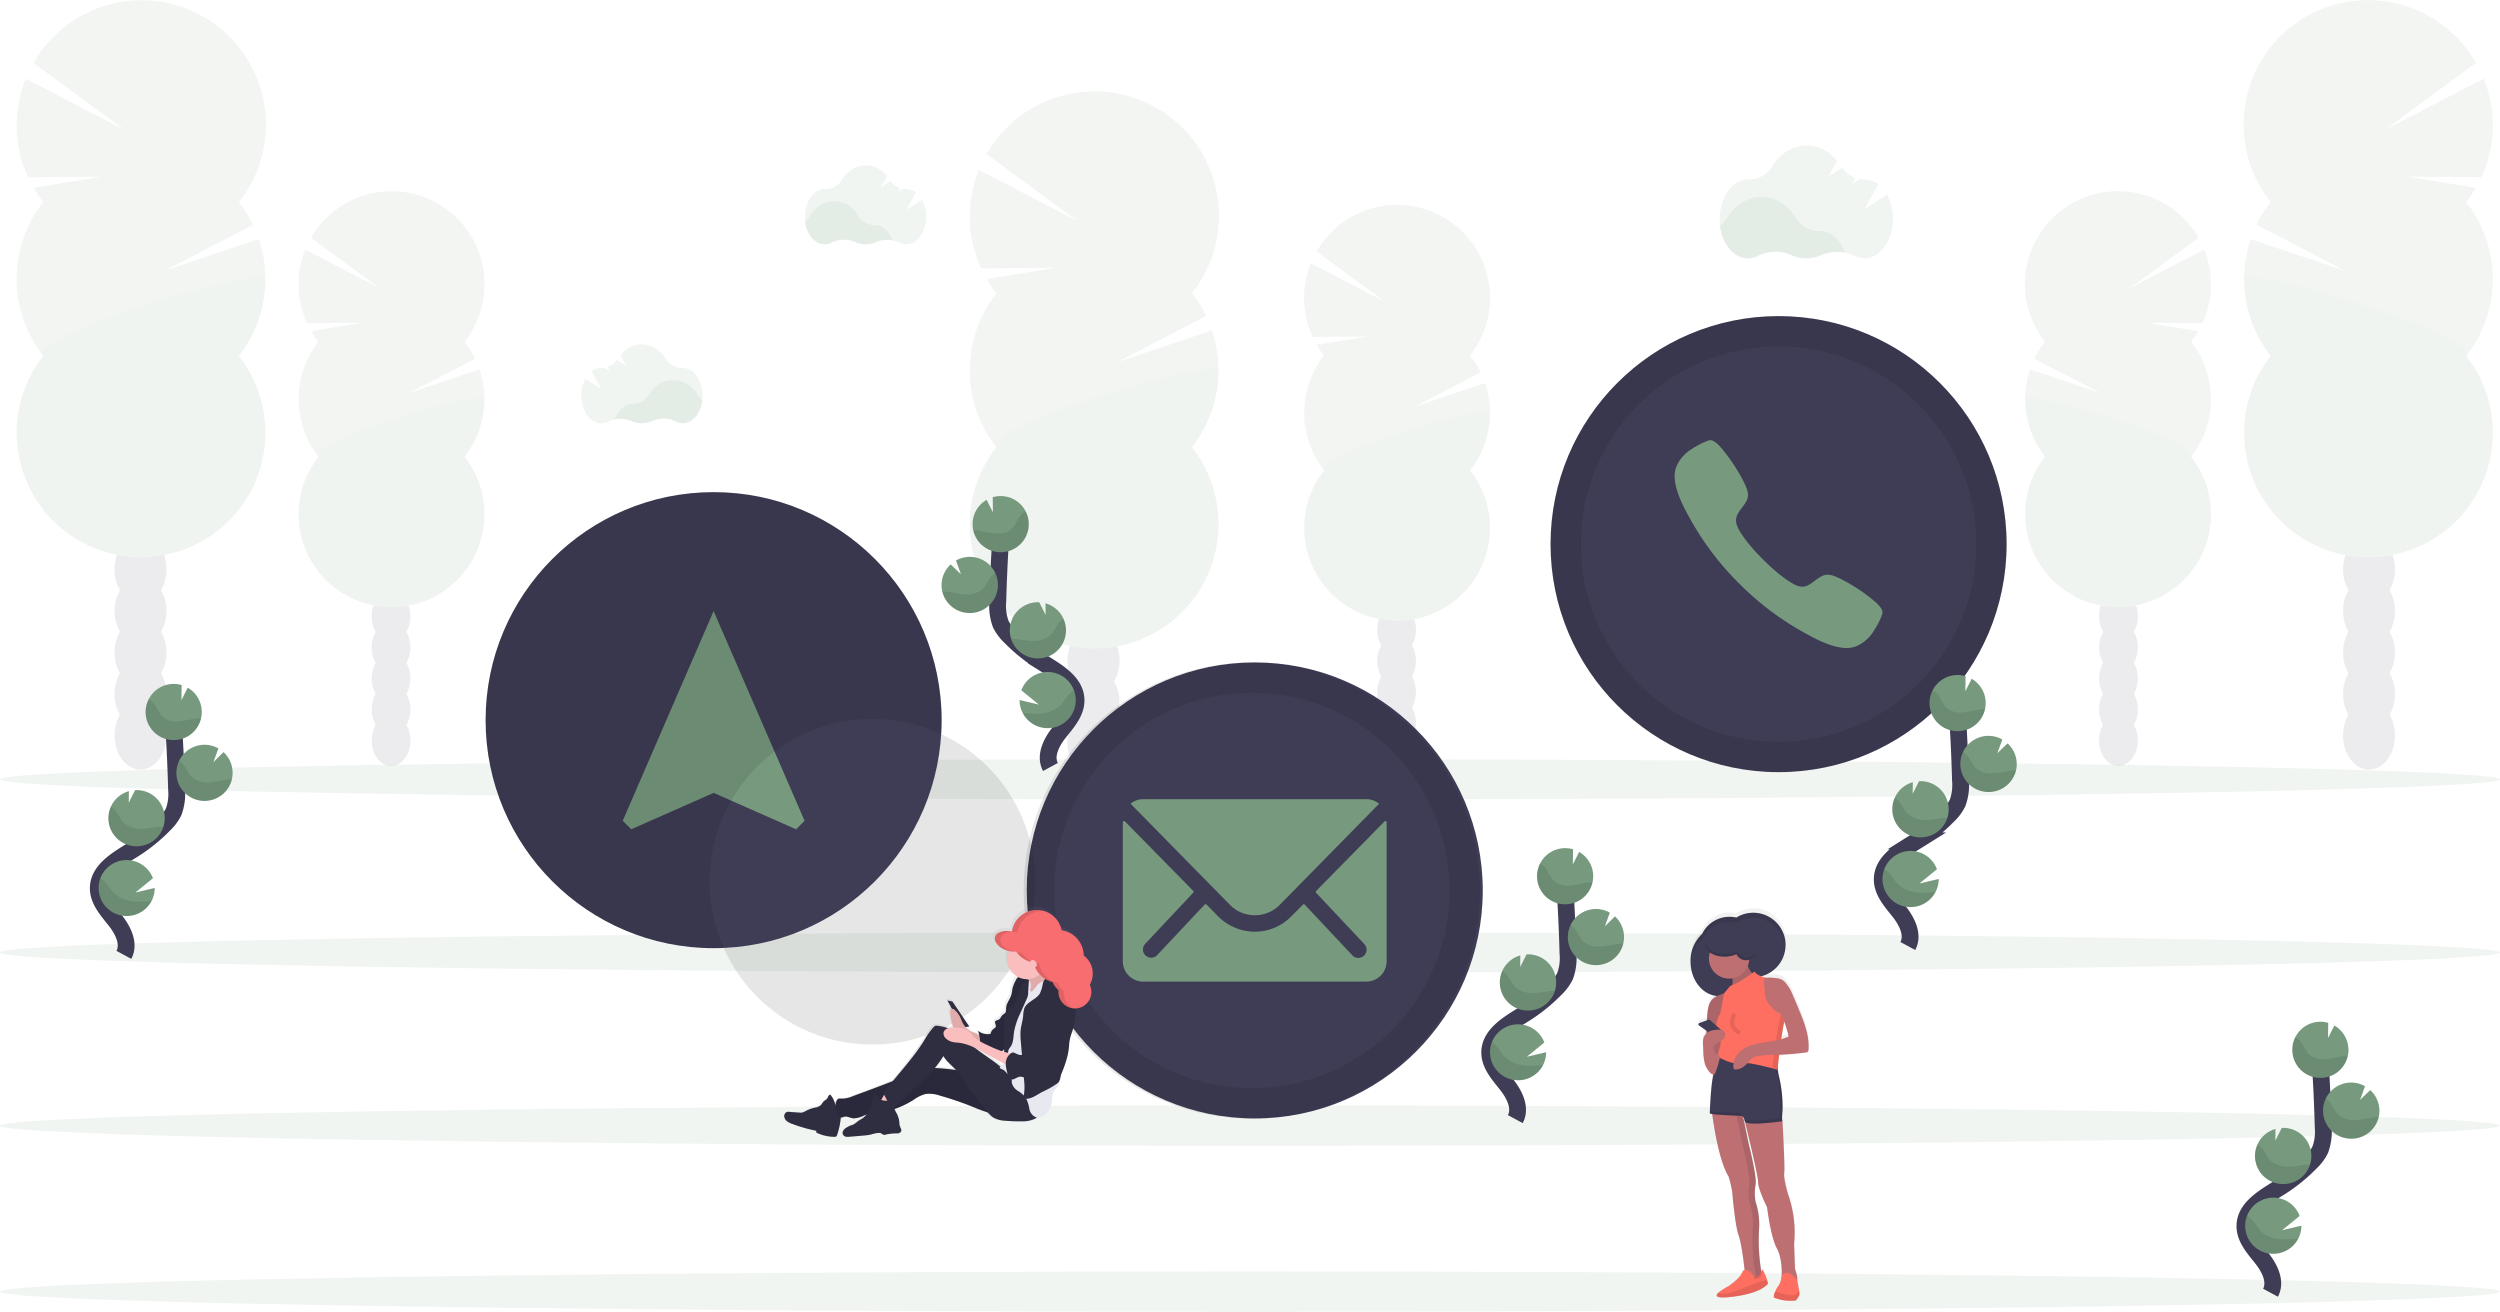 <svg xmlns="http://www.w3.org/2000/svg" xmlns:xlink="http://www.w3.org/1999/xlink" width="595" height="312.211" viewBox="0 0 595 312.211"><defs><style>.a,.d,.e,.j{opacity:0.1;}.b{fill:#3f3d56;}.c,.e{fill:#779a7e;}.f,.j{fill:none;stroke-miterlimit:10;}.f{stroke:#3f3d56;stroke-width:4px;}.g{fill:url(#a);}.h{fill:#be6f72;}.i{fill:#ff6f61;}.j{stroke:#000;}.k{fill:url(#b);}.l{fill:#2f2e41;}.m{fill:#fbbebe;}.n{fill:#e8e8f0;}.o{fill:#f86d70;}</style><linearGradient id="a" x1="0.5" y1="1" x2="0.5" gradientUnits="objectBoundingBox"><stop offset="0" stop-color="gray" stop-opacity="0.251"/><stop offset="0.54" stop-color="gray" stop-opacity="0.122"/><stop offset="1" stop-color="gray" stop-opacity="0.102"/></linearGradient><linearGradient id="b" x1="0.5" y1="1" x2="0.5" y2="-0.001" xlink:href="#a"/></defs><g transform="translate(0 0.359)"><g class="a" transform="translate(230.806 21.357)"><ellipse class="b" cx="6.178" cy="8.089" rx="6.178" ry="8.089" transform="translate(23.285 166.979)"/><path class="b" d="M531.091,450.025a9.772,9.772,0,0,0,1.292-4.946c0-4.468-2.769-8.089-6.184-8.089s-6.2,3.632-6.2,8.1a9.77,9.77,0,0,0,1.292,4.946,10.1,10.1,0,0,0,0,9.886,10.1,10.1,0,0,0,0,9.886A9.739,9.739,0,0,0,520,474.753c0,4.462,2.769,8.089,6.178,8.089s6.183-3.626,6.183-8.089a9.739,9.739,0,0,0-1.292-4.946,10.1,10.1,0,0,0,0-9.886,10.1,10.1,0,0,0,0-9.886Z" transform="translate(-496.737 -309.565)"/><ellipse class="b" cx="6.178" cy="8.089" rx="6.178" ry="8.089" transform="translate(23.285 117.55)"/><ellipse class="b" cx="6.178" cy="8.089" rx="6.178" ry="8.089" transform="translate(23.285 107.664)"/><path class="c" d="M483.485,250.365a28.81,28.81,0,0,1-2.3-3.388l16.232-2.666-17.557.13a29.652,29.652,0,0,1-.543-23.453l23.556,12.22-21.715-15.972a29.6,29.6,0,1,1,48.86,33.116,29.616,29.616,0,0,1,3.377,5.4l-21.08,10.977,22.47-7.541a29.6,29.6,0,0,1-4.772,27.8,29.6,29.6,0,1,1-46.525,0,29.6,29.6,0,0,1,0-36.6Z" transform="translate(-477.149 -202.271)"/><path class="d" d="M536.346,324.2a29.463,29.463,0,0,1-6.336,18.3,29.6,29.6,0,1,1-46.525,0C479.517,337.465,536.346,320.88,536.346,324.2Z" transform="translate(-477.149 -257.809)"/></g><g class="a" transform="translate(310.377 48.409)"><ellipse class="b" cx="4.62" cy="6.042" rx="4.62" ry="6.042" transform="translate(17.399 124.677)"/><path class="b" d="M664.033,437.059a7.29,7.29,0,0,0,.961-3.692c0-3.339-2.068-6.048-4.615-6.048s-4.62,2.714-4.62,6.048a7.237,7.237,0,0,0,.966,3.692,7.546,7.546,0,0,0,0,7.389,7.546,7.546,0,0,0,0,7.389,7.237,7.237,0,0,0-.966,3.692c0,3.339,2.068,6.048,4.62,6.048s4.615-2.714,4.615-6.048a7.291,7.291,0,0,0-.961-3.692,7.6,7.6,0,0,0,0-7.389A7.6,7.6,0,0,0,664.033,437.059Z" transform="translate(-638.366 -332.198)"/><ellipse class="b" cx="4.62" cy="6.042" rx="4.62" ry="6.042" transform="translate(17.399 87.739)"/><ellipse class="b" cx="4.62" cy="6.042" rx="4.62" ry="6.042" transform="translate(17.399 80.35)"/><path class="c" d="M628.454,287.937a21.178,21.178,0,0,1-1.721-2.53l12.133-1.992-13.121.1a22.171,22.171,0,0,1-.424-17.53l17.606,9.137L626.69,263.176a22.122,22.122,0,1,1,36.531,24.755,22.366,22.366,0,0,1,2.524,4.034L650,300.147l16.791-5.635a22.128,22.128,0,0,1-3.567,20.771,22.117,22.117,0,1,1-34.745,0,22.117,22.117,0,0,1,0-27.35Z" transform="translate(-623.72 -252.103)"/><path class="d" d="M667.963,343.026a22.024,22.024,0,0,1-4.734,13.675,22.117,22.117,0,1,1-34.745,0C625.509,352.939,667.963,340.545,667.963,343.026Z" transform="translate(-623.729 -293.517)"/></g><g class="a" transform="translate(533.948 -0.359)"><ellipse class="b" cx="6.178" cy="8.089" rx="6.178" ry="8.089" transform="translate(23.702 166.979)"/><path class="b" d="M1080.482,410.025a9.772,9.772,0,0,1-1.292-4.946c0-4.468,2.769-8.089,6.183-8.089s6.178,3.621,6.178,8.089a9.774,9.774,0,0,1-1.292,4.946,10.1,10.1,0,0,1,0,9.886,10.1,10.1,0,0,1,0,9.886,9.739,9.739,0,0,1,1.292,4.946c0,4.462-2.769,8.089-6.178,8.089s-6.184-3.626-6.184-8.089a9.74,9.74,0,0,1,1.292-4.946,10.1,10.1,0,0,1,0-9.886A10.1,10.1,0,0,1,1080.482,410.025Z" transform="translate(-1055.493 -269.565)"/><ellipse class="b" cx="6.178" cy="8.089" rx="6.178" ry="8.089" transform="translate(23.702 117.55)"/><ellipse class="b" cx="6.178" cy="8.089" rx="6.178" ry="8.089" transform="translate(23.702 107.664)"/><path class="c" d="M1088.548,210.365a28.825,28.825,0,0,0,2.3-3.388l-16.232-2.666,17.557.13a29.652,29.652,0,0,0,.543-23.453l-23.556,12.22,21.715-15.972a29.6,29.6,0,1,0-48.86,33.116,29.623,29.623,0,0,0-3.377,5.4l21.08,10.977-22.47-7.541a29.6,29.6,0,0,0,4.772,27.8,29.6,29.6,0,1,0,46.525,0,29.6,29.6,0,0,0,0-36.6Z" transform="translate(-1035.541 -162.271)"/><path class="d" d="M1035.81,284.2a29.462,29.462,0,0,0,6.335,18.3,29.6,29.6,0,1,0,46.525,0C1092.639,297.465,1035.81,280.88,1035.81,284.2Z" transform="translate(-1035.664 -217.809)"/></g><g class="a" transform="translate(481.948 45.152)"><ellipse class="b" cx="4.62" cy="6.042" rx="4.62" ry="6.042" transform="translate(17.618 124.677)"/><path class="b" d="M973.191,431.059a7.291,7.291,0,0,1-.961-3.692c0-3.339,2.068-6.048,4.615-6.048s4.62,2.714,4.62,6.048a7.237,7.237,0,0,1-.966,3.692,7.546,7.546,0,0,1,0,7.389,7.546,7.546,0,0,1,0,7.389,7.237,7.237,0,0,1,.966,3.692c0,3.339-2.068,6.048-4.62,6.048s-4.615-2.714-4.615-6.048a7.29,7.29,0,0,1,.961-3.692,7.6,7.6,0,0,1,0-7.389,7.6,7.6,0,0,1,0-7.389Z" transform="translate(-954.6 -326.198)"/><ellipse class="b" cx="4.62" cy="6.042" rx="4.62" ry="6.042" transform="translate(17.618 87.739)"/><ellipse class="b" cx="4.62" cy="6.042" rx="4.62" ry="6.042" transform="translate(17.618 80.35)"/><path class="c" d="M979.28,281.937a21.158,21.158,0,0,0,1.721-2.53l-12.133-1.992,13.121.1a22.171,22.171,0,0,0,.424-17.53l-17.606,9.137,16.238-11.943a22.123,22.123,0,1,0-36.531,24.755,22.365,22.365,0,0,0-2.524,4.034l15.744,8.181-16.759-5.63a22.128,22.128,0,0,0,3.567,20.771,22.117,22.117,0,1,0,34.744,0,22.117,22.117,0,0,0,0-27.35Z" transform="translate(-939.757 -246.103)"/><path class="d" d="M939.791,337.026a22.025,22.025,0,0,0,4.734,13.675,22.117,22.117,0,1,0,34.744,0C982.244,346.939,939.791,334.545,939.791,337.026Z" transform="translate(-939.767 -287.517)"/></g><g class="a" transform="translate(3.968 -0.268)"><ellipse class="b" cx="6.178" cy="8.089" rx="6.178" ry="8.089" transform="translate(23.29 166.888)"/><path class="b" d="M113.273,410.025a9.772,9.772,0,0,0,1.292-4.946c0-4.468-2.769-8.089-6.178-8.089s-6.178,3.621-6.178,8.089a9.772,9.772,0,0,0,1.287,4.946,10.136,10.136,0,0,0,0,9.886,10.136,10.136,0,0,0,0,9.886,9.734,9.734,0,0,0-1.287,4.946c0,4.462,2.763,8.089,6.178,8.089s6.194-3.616,6.194-8.078a9.74,9.74,0,0,0-1.292-4.946,10.1,10.1,0,0,0,0-9.886,10.1,10.1,0,0,0,0-9.886Z" transform="translate(-78.919 -269.656)"/><ellipse class="b" cx="6.178" cy="8.089" rx="6.178" ry="8.089" transform="translate(23.29 117.459)"/><ellipse class="b" cx="6.178" cy="8.089" rx="6.178" ry="8.089" transform="translate(23.29 107.573)"/><path class="c" d="M65.656,210.441a29.494,29.494,0,0,1-2.3-3.388l16.238-2.666-17.573.157a29.652,29.652,0,0,1-.543-23.453l23.561,12.22L63.322,177.342a29.6,29.6,0,1,1,48.859,33.116,29.609,29.609,0,0,1,3.377,5.4L94.472,226.8l22.475-7.541a29.636,29.636,0,0,1-4.777,27.8,29.6,29.6,0,1,1-46.525,0,29.6,29.6,0,0,1,0-36.6Z" transform="translate(-59.309 -162.439)"/><path class="d" d="M118.506,284.2a29.462,29.462,0,0,1-6.335,18.3,29.6,29.6,0,1,1-46.525,0C61.677,297.465,118.506,280.88,118.506,284.2Z" transform="translate(-59.309 -217.9)"/></g><g class="a" transform="translate(71.053 45.152)"><ellipse class="b" cx="4.62" cy="6.042" rx="4.62" ry="6.042" transform="translate(17.399 124.677)"/><path class="b" d="M223.2,431.059a7.291,7.291,0,0,0,.961-3.692c0-3.339-2.063-6.048-4.614-6.048s-4.62,2.714-4.62,6.048a7.291,7.291,0,0,0,.966,3.692,7.546,7.546,0,0,0,0,7.389,7.546,7.546,0,0,0,0,7.389,7.291,7.291,0,0,0-.966,3.692c0,3.339,2.068,6.048,4.62,6.048s4.615-2.714,4.615-6.048a7.291,7.291,0,0,0-.961-3.692,7.6,7.6,0,0,0,0-7.389,7.6,7.6,0,0,0,0-7.389Z" transform="translate(-197.531 -326.198)"/><ellipse class="b" cx="4.62" cy="6.042" rx="4.62" ry="6.042" transform="translate(17.399 87.739)"/><ellipse class="b" cx="4.62" cy="6.042" rx="4.62" ry="6.042" transform="translate(17.399 80.351)"/><path class="c" d="M187.614,281.937a21.826,21.826,0,0,1-1.721-2.53l12.133-1.992-13.121.1a22.171,22.171,0,0,1-.423-17.53l17.606,9.137L185.85,257.176a22.122,22.122,0,1,1,36.531,24.755,21.779,21.779,0,0,1,2.524,4.034l-15.744,8.181,16.791-5.635a22.128,22.128,0,0,1-3.567,20.771,22.117,22.117,0,1,1-34.745,0,22.117,22.117,0,0,1,0-27.35Z" transform="translate(-182.88 -246.103)"/><path class="d" d="M227.123,337.026a22.025,22.025,0,0,1-4.734,13.675,22.117,22.117,0,1,1-34.745,0C184.659,346.939,227.123,334.545,227.123,337.026Z" transform="translate(-182.889 -287.517)"/></g><ellipse class="e" cx="297.5" cy="4.81" rx="297.5" ry="4.81" transform="translate(0 262.738)"/><ellipse class="e" cx="297.5" cy="4.81" rx="297.5" ry="4.81" transform="translate(0 302.233)"/><ellipse class="e" cx="297.5" cy="4.81" rx="297.5" ry="4.81" transform="translate(0 180.312)"/><ellipse class="e" cx="297.5" cy="4.81" rx="297.5" ry="4.81" transform="translate(0 221.522)"/><path class="e" d="M835.726,261.865a9.935,9.935,0,0,0-5.755.63,8.5,8.5,0,0,1-6.916,0,9.707,9.707,0,0,0-8.143.157,5.015,5.015,0,0,1-2.34.586c-3.3,0-6.042-3.322-6.612-7.7a6.45,6.45,0,0,0,1.629-1.775c1.933-3.116,4.924-5.119,8.29-5.119s6.319,1.976,8.252,5.06a6.341,6.341,0,0,0,5.478,3.008h.087C832.35,256.68,834.624,258.786,835.726,261.865Z" transform="translate(-396.648 -202.111)"/><path class="e" d="M845.766,237.781l-5.331,3.377,3.257-5.885a5.266,5.266,0,0,0-3.225-1.146h-.087a6.166,6.166,0,0,1-1.086-.081l-1.835,1.145.776-1.412a6.4,6.4,0,0,1-3.165-2.4l-3.257,2.052,2.041-3.713a9.46,9.46,0,0,0-7.242-3.659c-3.366,0-6.357,2-8.3,5.114a6.194,6.194,0,0,1-5.478,2.953h-.179c-3.713,0-6.721,4.207-6.721,9.4s3.008,9.4,6.721,9.4a5.1,5.1,0,0,0,2.34-.586,9.7,9.7,0,0,1,8.143-.163,8.442,8.442,0,0,0,6.916,0,9.728,9.728,0,0,1,8.067.157,5.049,5.049,0,0,0,2.313.575c3.713,0,6.721-4.213,6.721-9.4A11.906,11.906,0,0,0,845.766,237.781Z" transform="translate(-396.639 -191.789)"/><path class="e" d="M425.725,259.8a6.971,6.971,0,0,0-4.034.44,5.928,5.928,0,0,1-4.837,0,6.775,6.775,0,0,0-5.695.114,3.593,3.593,0,0,1-1.629.407c-2.307,0-4.229-2.324-4.631-5.391a4.517,4.517,0,0,0,1.156-1.243,6.487,6.487,0,0,1,11.58-.043,4.446,4.446,0,0,0,3.838,2.106h.06C423.358,256.175,424.949,257.652,425.725,259.8Z" transform="translate(-213.316 -202.979)"/><path class="e" d="M432.746,242.948l-3.73,2.367,2.264-4.12a3.665,3.665,0,0,0-2.253-.8h-.065a4.067,4.067,0,0,1-.771-.06l-1.265.8.543-.988a4.506,4.506,0,0,1-2.215-1.677l-2.264,1.433,1.433-2.595a6.629,6.629,0,0,0-5.071-2.568,6.944,6.944,0,0,0-5.8,3.583,4.343,4.343,0,0,1-3.838,2.068h-.125c-2.6,0-4.707,2.942-4.707,6.58s2.106,6.58,4.707,6.58a3.529,3.529,0,0,0,1.629-.413,6.786,6.786,0,0,1,5.689-.109,5.831,5.831,0,0,0,4.843.033,6.808,6.808,0,0,1,5.646.109,3.518,3.518,0,0,0,1.629.4c2.595,0,4.7-2.948,4.7-6.58A8.323,8.323,0,0,0,432.746,242.948Z" transform="translate(-213.307 -195.757)"/><path class="e" d="M321.59,338.206a6.96,6.96,0,0,1,4.028.44,5.939,5.939,0,0,0,4.842,0,6.8,6.8,0,0,1,5.695.109,3.512,3.512,0,0,0,1.629.413c2.307,0,4.229-2.329,4.625-5.4a4.425,4.425,0,0,1-1.151-1.243,6.494,6.494,0,0,0-11.585-.038,4.446,4.446,0,0,1-3.833,2.106h-.06C323.952,334.607,322.355,336.078,321.59,338.206Z" transform="translate(-175.234 -238.822)"/><path class="e" d="M307.82,321.393l3.735,2.367-2.269-4.115a3.686,3.686,0,0,1,2.258-.809h.06a4.622,4.622,0,0,0,.776-.054l1.265.8-.543-.983a4.5,4.5,0,0,0,2.21-1.678l2.264,1.433-1.411-2.6a6.623,6.623,0,0,1,5.07-2.562,6.951,6.951,0,0,1,5.8,3.583,4.343,4.343,0,0,0,3.833,2.068H331c2.595,0,4.7,2.948,4.7,6.58S333.6,332,331,332a3.523,3.523,0,0,1-1.629-.407,6.775,6.775,0,0,0-5.695-.114,5.9,5.9,0,0,1-2.432.543,5.97,5.97,0,0,1-2.41-.51,6.8,6.8,0,0,0-5.641.109,3.518,3.518,0,0,1-1.629.4c-2.6,0-4.707-2.942-4.707-6.58A8.382,8.382,0,0,1,307.82,321.393Z" transform="translate(-168.5 -231.617)"/><path class="f" d="M711.181,604.216c1.417-2.628-.19-5.841-2.036-8.181s-4.1-4.777-4.055-7.758c.071-4.283,4.62-6.819,8.252-9.088a40.331,40.331,0,0,0,7.41-5.972,10.927,10.927,0,0,0,2.275-3.051,12.341,12.341,0,0,0,.684-5.429q-.234-9.169-.907-18.328" transform="translate(-350.538 -338.226)"/><path class="c" d="M739.2,540.482A6.683,6.683,0,0,0,735.863,535l-1.5,2.959.049-3.583a6.683,6.683,0,1,0,4.788,6.1Z" transform="translate(-360.025 -332.603)"/><path class="c" d="M717.859,621.017a6.683,6.683,0,0,1-12.617-2.714,6.515,6.515,0,0,1,.434-2.714,6.688,6.688,0,0,1,12.486.071l-4.175,3.4,4.593-1.086A6.646,6.646,0,0,1,717.859,621.017Z" transform="translate(-350.604 -367.904)"/><path class="c" d="M716.517,594.019a6.683,6.683,0,0,1-2.117-13.111l-.038,2.753,1.515-3h0a6.685,6.685,0,1,1,.624,13.355Z" transform="translate(-352.563 -353.881)"/><path class="c" d="M746.382,574.133a6.683,6.683,0,1,1,2.953-12.486l-1.178,3.257,2.4-2.378a6.683,6.683,0,0,1-4.2,11.6Z" transform="translate(-366.201 -344.793)"/><path class="d" d="M738.292,545.35c-1.542.168-3.04.646-4.593.744a4.969,4.969,0,0,1-4.224-1.477,21.413,21.413,0,0,1-1.238-2.172,4.757,4.757,0,0,0-1.683-1.585,6.683,6.683,0,1,0,12.486,4.441C738.8,545.306,738.542,545.323,738.292,545.35Z" transform="translate(-360.016 -335.689)"/><path class="d" d="M746.407,577.353a6.683,6.683,0,0,1-6.357-9.533,4.946,4.946,0,0,1,1.341,1.346,22.659,22.659,0,0,0,1.325,2.21,5.452,5.452,0,0,0,4.435,1.547c1.612-.081,3.17-.543,4.777-.679.223,0,.445-.033.673-.038A6.683,6.683,0,0,1,746.407,577.353Z" transform="translate(-366.226 -348.013)"/><path class="d" d="M716.52,597.348a6.683,6.683,0,0,1-6.411-9.408,5.425,5.425,0,0,1,1.417,1.357,22.411,22.411,0,0,0,1.45,2.253,6.052,6.052,0,0,0,4.728,1.629c1.7-.071,3.257-.44,4.886-.543A6.694,6.694,0,0,1,716.52,597.348Z" transform="translate(-352.565 -357.21)"/><path class="d" d="M717.859,624.6a6.683,6.683,0,0,1-12.617-2.714,6.516,6.516,0,0,1,.434-2.714,6.672,6.672,0,0,1,1.466,1.308c.635.771,1.053,1.629,1.792,2.372a8.351,8.351,0,0,0,5.532,1.943A28.079,28.079,0,0,0,717.859,624.6Z" transform="translate(-350.604 -371.486)"/><path class="f" d="M101.18,532.216c1.417-2.628-.19-5.841-2.036-8.181s-4.1-4.788-4.055-7.758c.071-4.283,4.62-6.819,8.252-9.088a40.338,40.338,0,0,0,7.41-5.972,10.929,10.929,0,0,0,2.275-3.051,12.339,12.339,0,0,0,.684-5.429q-.239-9.169-.907-18.328" transform="translate(-71.697 -305.314)"/><path class="c" d="M129.2,468.483A6.683,6.683,0,0,0,125.863,463l-1.5,2.959.049-3.583a6.683,6.683,0,1,0,4.788,6.1Z" transform="translate(-81.184 -299.69)"/><path class="c" d="M107.859,549.017A6.683,6.683,0,0,1,95.242,546.3a6.515,6.515,0,0,1,.434-2.714,6.688,6.688,0,0,1,12.486.071l-4.175,3.4,4.593-1.086a6.645,6.645,0,0,1-.722,3.046Z" transform="translate(-71.762 -334.992)"/><path class="c" d="M106.518,522.019a6.683,6.683,0,0,1-2.117-13.111l-.038,2.752,1.515-3h0a6.685,6.685,0,1,1,.624,13.355Z" transform="translate(-73.722 -320.968)"/><path class="c" d="M136.382,502.133a6.683,6.683,0,1,1,2.953-12.486l-1.178,3.257,2.4-2.378a6.683,6.683,0,0,1-4.2,11.6Z" transform="translate(-87.36 -311.881)"/><path class="d" d="M128.292,473.35c-1.542.168-3.04.646-4.593.744a4.969,4.969,0,0,1-4.224-1.477,21.431,21.431,0,0,1-1.238-2.172,4.756,4.756,0,0,0-1.683-1.585,6.683,6.683,0,1,0,12.486,4.441C128.8,473.306,128.542,473.323,128.292,473.35Z" transform="translate(-81.175 -302.777)"/><path class="d" d="M136.407,505.353a6.683,6.683,0,0,1-6.357-9.533,4.946,4.946,0,0,1,1.341,1.346,22.655,22.655,0,0,0,1.325,2.21,5.452,5.452,0,0,0,4.435,1.547c1.612-.081,3.17-.543,4.777-.679.223,0,.445-.033.673-.038A6.683,6.683,0,0,1,136.407,505.353Z" transform="translate(-87.384 -315.101)"/><path class="d" d="M106.52,525.348a6.683,6.683,0,0,1-6.411-9.408,5.429,5.429,0,0,1,1.417,1.357,22.377,22.377,0,0,0,1.45,2.253,6.052,6.052,0,0,0,4.729,1.629c1.7-.071,3.257-.44,4.886-.543A6.694,6.694,0,0,1,106.52,525.348Z" transform="translate(-73.724 -324.298)"/><path class="d" d="M107.859,552.6a6.683,6.683,0,0,1-12.617-2.714,6.514,6.514,0,0,1,.434-2.714,6.672,6.672,0,0,1,1.466,1.308c.635.771,1.053,1.629,1.792,2.372a8.351,8.351,0,0,0,5.532,1.944A28.091,28.091,0,0,0,107.859,552.6Z" transform="translate(-71.762 -338.574)"/><path class="f" d="M501.955,449.855c-1.417-2.622.19-5.836,2.041-8.176s4.1-4.777,4.05-7.758c-.065-4.289-4.615-6.819-8.252-9.088a40.171,40.171,0,0,1-7.4-5.972,10.737,10.737,0,0,1-2.28-3.046,12.512,12.512,0,0,1-.684-5.429q.244-9.169.907-18.328" transform="translate(-251.946 -267.67)"/><path class="c" d="M478.384,386.123a6.677,6.677,0,0,1,3.333-5.478l1.5,2.959-.043-3.583a6.85,6.85,0,0,1,2.2-.266,6.683,6.683,0,1,1-6.987,6.368Z" transform="translate(-246.904 -262.043)"/><path class="c" d="M499.718,466.611a6.683,6.683,0,1,0-.32-5.38l4.175,3.4-4.593-1.086A6.644,6.644,0,0,0,499.718,466.611Z" transform="translate(-256.322 -297.298)"/><path class="c" d="M501.056,439.658a6.683,6.683,0,0,0,2.123-13.111l.033,2.752-1.515-3h0a6.683,6.683,0,0,0-7,6.346,6.6,6.6,0,0,0,.288,2.28,6.677,6.677,0,0,0,6.075,4.729Z" transform="translate(-254.359 -283.32)"/><path class="c" d="M471.161,419.753a6.683,6.683,0,1,0-2.959-12.486l1.184,3.257-2.432-2.329a6.629,6.629,0,0,0-2.172,4.615,6.465,6.465,0,0,0,.168,1.84,6.678,6.678,0,0,0,6.211,5.1Z" transform="translate(-240.686 -274.223)"/><path class="d" d="M479.419,390.99c1.542.168,3.04.646,4.587.744a4.992,4.992,0,0,0,4.229-1.477,21.384,21.384,0,0,0,1.232-2.172,4.772,4.772,0,0,1,1.688-1.585,6.683,6.683,0,1,1-12.486,4.435C478.914,390.941,479.164,390.962,479.419,390.99Z" transform="translate(-247.038 -265.129)"/><path class="d" d="M471.324,422.973a6.688,6.688,0,0,0,6.357-9.533,4.969,4.969,0,0,0-1.346,1.346A22.647,22.647,0,0,1,475.01,417a5.434,5.434,0,0,1-4.43,1.547c-1.612-.081-3.17-.543-4.777-.679-.223,0-.451-.033-.673-.038A6.678,6.678,0,0,0,471.324,422.973Z" transform="translate(-240.849 -277.443)"/><path class="d" d="M501.309,442.988a6.677,6.677,0,0,0,6.411-9.408,5.336,5.336,0,0,0-1.411,1.357,22.371,22.371,0,0,1-1.45,2.253,6.064,6.064,0,0,1-4.734,1.629c-1.71-.071-3.257-.44-4.886-.543a6.677,6.677,0,0,0,6.069,4.712Z" transform="translate(-254.613 -286.65)"/><path class="d" d="M500.34,470.239a6.683,6.683,0,0,0,12.188-5.429,6.417,6.417,0,0,0-1.466,1.308c-.635.771-1.086,1.629-1.792,2.372a8.366,8.366,0,0,1-5.537,1.944A29.3,29.3,0,0,1,500.34,470.239Z" transform="translate(-256.944 -300.926)"/><circle class="b" cx="54.267" cy="54.267" r="54.267" transform="translate(369.036 74.873)"/><path class="c" d="M834.2,393.979a41.115,41.115,0,0,0-8.686-5.8c-2.6-1.249-3.556-1.227-5.4.1-1.531,1.086-2.524,2.134-4.283,1.748s-5.244-3.013-8.615-6.373-5.988-6.824-6.363-8.61.657-2.758,1.753-4.289c1.325-1.84,1.363-2.8.1-5.4a41.633,41.633,0,0,0-5.809-8.686c-1.906-1.9-2.318-1.482-3.36-1.086a19.436,19.436,0,0,0-3.078,1.629,9.288,9.288,0,0,0-3.692,3.9c-.744,1.585-1.585,4.528,2.742,12.231a68.232,68.232,0,0,0,12,16h0a68.336,68.336,0,0,0,16.053,12.019c7.7,4.343,10.646,3.48,12.231,2.742a9.113,9.113,0,0,0,3.9-3.692,19.184,19.184,0,0,0,1.629-3.078C835.681,396.3,836.1,395.873,834.2,393.979Z" transform="translate(-387.601 -250.843)"/><path class="d" d="M786,300.86a54.288,54.288,0,1,0,54.261,54.27A54.288,54.288,0,0,0,786,300.86Zm0,101.313a47.052,47.052,0,1,1,47.052-47.052A47.052,47.052,0,0,1,786,402.173Z" transform="translate(-362.693 -225.981)"/><circle class="b" cx="54.267" cy="54.267" r="54.267" transform="translate(244.363 157.299)"/><path class="c" d="M606.5,522.343l-16.249,16.531a.293.293,0,0,0,0,.423l11.4,12.123a1.962,1.962,0,1,1-2.774,2.774L587.54,542.115a.309.309,0,0,0-.434,0l-2.763,2.79a12.145,12.145,0,0,1-8.686,3.654,12.411,12.411,0,0,1-8.838-3.757l-2.655-2.714a.309.309,0,0,0-.434,0L552.416,554.14a1.962,1.962,0,1,1-2.774-2.774L561,539.27a.326.326,0,0,0,0-.424L544.75,522.316a.3.3,0,0,0-.51.212v33.078a4.843,4.843,0,0,0,4.826,4.826H602.2a4.842,4.842,0,0,0,4.826-4.826V522.555a.3.3,0,0,0-.521-.212Z" transform="translate(-277.011 -327.172)"/><path class="c" d="M577.2,540.246a8.219,8.219,0,0,0,5.928-2.443l23.664-24.088a4.723,4.723,0,0,0-2.986-1.086h-53.17a4.691,4.691,0,0,0-2.986,1.086L571.32,537.8A8.186,8.186,0,0,0,577.2,540.246Z" transform="translate(-278.57 -322.785)"/><path class="d" d="M555.086,452.69a54.288,54.288,0,1,0,54.261,54.27A54.288,54.288,0,0,0,555.086,452.69Zm0,101.313a47.052,47.052,0,1,1,47.052-47.052A47.052,47.052,0,0,1,555.086,554Z" transform="translate(-257.14 -295.385)"/><circle class="b" cx="54.267" cy="54.267" r="54.267" transform="translate(115.574 116.773)"/><path class="c" d="M346.634,430.16,325,480.073l2.02,2.02,19.62-8.654,19.62,8.654,2.02-2.019Z" transform="translate(-176.793 -285.086)"/><path class="d" d="M319.115,378a54.257,54.257,0,1,0,.009,0Zm0,101.313a38.758,38.758,0,1,1,.005.022Z" transform="translate(-149.274 -261.243)"/><path class="g" d="M819.11,584.032q-.738-1.8-1.515-3.594a10.67,10.67,0,0,0-1.851-3.2,3.386,3.386,0,0,0-1.086-.814,4.625,4.625,0,0,0-1.417-.282,11.305,11.305,0,0,0-2.226-.06c-.288-.087-.613-.2-.934-.331a7.752,7.752,0,0,0,5.776-7.193v-.331a7.736,7.736,0,0,0-7.7-7.769,7.6,7.6,0,0,0-4.044,1.156,7.258,7.258,0,0,0-8.143,3.925,8.974,8.974,0,0,0-2.769,6.677v.342c.141,4.218,2.866,7.6,6.308,7.942a3.618,3.618,0,0,0-1,.668c-1.053,1.015-1.227,2.628-1.341,4.093l-.081,1.086-1.824.651a.337.337,0,0,0-.081.592l1.743,1.243v.31a1.354,1.354,0,0,0,.033.353,2.492,2.492,0,0,0-.673.961,4.441,4.441,0,0,0-.157,1.759l.065,1.515a11.9,11.9,0,0,0,.461,3.371c.228.673,1.216,2.3,1.927,2.307a70.22,70.22,0,0,0-.831,9.283c-.081.081.147.157.543.223.391,3,1.667,11.4,3.93,15.1a31.82,31.82,0,0,1,.852,3.67s.646,7.986,1.5,10.358a52.743,52.743,0,0,1,1.46,8.447.831.831,0,0,0-.6.619c-.429,1.292-3.208,3.257-3.208,3.257a13.441,13.441,0,0,0-2.4,1.536c-.874.787-.841,1.5,3.04,1.053,7.492-.863,8.773-3.257,8.773-3.257s-.119-.4-.3-.923a10.024,10.024,0,0,0-.983-2.318c-.109-.1-.217.071-.347.342a46.48,46.48,0,0,1-.51-10.483,17.007,17.007,0,0,0-.858-6.26,11.853,11.853,0,0,1,0-4.1c.429-1.726-1.71-10.146-1.71-10.146l-1.227-6.2a1.779,1.779,0,0,1,.342.722l.033.125.033.179a.336.336,0,0,0,.087.168c.836,3.474,3.127,13.1,3.127,14.511,0,1.726,2.139,6.042,2.139,6.042s.852,7.123,2.351,9.924c1.14,2.133,1.167,5.26,1.113,6.639h0a6.15,6.15,0,0,1-.684,2.2,5.246,5.246,0,0,0-.809,1.406l-.049.1s-.641,1.3-.212,1.515a10.514,10.514,0,0,0,5.136.646s.858-1.086.858-1.509a6.791,6.791,0,0,0-.1-.771c-.157-1.021-.451-2.628-.456-2.644a7.407,7.407,0,0,0-.543-2.627l-.217-6.042a27.891,27.891,0,0,0-1.5-12.09s-1.086-3.882-.852-4.962-.429-12.519-.429-12.519l-.065-.163a12.375,12.375,0,0,1,.065-2.427,32.232,32.232,0,0,0-.858-8.2,7.117,7.117,0,0,1-.3-1.786c.049-.451.2-1.77.4-3.409a61.279,61.279,0,0,0,6.308-.543.787.787,0,0,0,.543-.217.761.761,0,0,0,.125-.44C821.531,590.2,820.342,587.04,819.11,584.032Zm-4.305,6.846c.223-1.547.461-3.046.7-4.158l.033.1a30.214,30.214,0,0,1,1.032,3.42A11.641,11.641,0,0,1,814.805,590.878Z" transform="translate(-390.813 -344.649)"/><path class="h" d="M802.37,648.323s1.281,11.525,4.055,16a31.089,31.089,0,0,1,.852,3.627s.641,7.893,1.493,10.239,1.493,8.751,1.493,8.751,2.986,3.409,4.055.641a44.965,44.965,0,0,1-.641-11.1,16.712,16.712,0,0,0-.852-6.189,11.571,11.571,0,0,1,0-4.05c.423-1.71-1.71-10.027-1.71-10.027l-1.7-8.322Z" transform="translate(-395.007 -384.619)"/><path class="i" d="M816.823,722.206s-1.281,2.345-8.746,3.2c-3.876.44-3.9-.261-3.029-1.042a13.516,13.516,0,0,1,2.389-1.52s2.774-1.916,3.2-3.2,1.922-.212,1.922-.212c2.134,3.2,2.562-.858,2.986-.429a9.625,9.625,0,0,1,.982,2.286C816.7,721.8,816.823,722.206,816.823,722.206Z" transform="translate(-396.018 -417.107)"/><path class="d" d="M816.823,724.157s-1.281,2.345-8.746,3.2c-3.876.44-3.9-.261-3.029-1.042.608.385,1.835.543,4.3-.451,3.556-1.455,6.135-2.3,7.172-2.622C816.7,723.756,816.823,724.157,816.823,724.157Z" transform="translate(-396.018 -419.058)"/><path class="d" d="M818.364,676.488a16.711,16.711,0,0,0-.852-6.189,11.57,11.57,0,0,1,0-4.05c.423-1.71-1.71-10.027-1.71-10.027l-1.7-8.322-1.477.087,1.688,8.235s2.133,8.317,1.71,10.027a11.573,11.573,0,0,0,0,4.05,16.221,16.221,0,0,1,.852,6.189,44.959,44.959,0,0,0,.641,11.1,1.869,1.869,0,0,1-.619.879,1.4,1.4,0,0,0,2.112-.879A44.962,44.962,0,0,1,818.364,676.488Z" transform="translate(-399.692 -384.619)"/><path class="b" d="M808.063,562.42a7.6,7.6,0,0,0-4.028,1.145,7.248,7.248,0,0,0-8.143,3.882,8.838,8.838,0,0,0-2.763,6.6c0,4.539,3.056,8.214,6.824,8.214a6.892,6.892,0,0,0,6.183-4.728,7.489,7.489,0,0,0,1.922.25,7.682,7.682,0,1,0,0-15.364Z" transform="translate(-390.781 -345.545)"/><path class="h" d="M825.027,650.65l.641,1.7s.641,11.308.423,12.378.858,4.886.858,4.886a27.312,27.312,0,0,1,1.493,11.943l.212,5.972s.852,2.345.429,2.774-3.643-.38-3.643-.38.429-4.479-1.086-7.253-2.345-9.815-2.345-9.815-2.133-4.267-2.133-5.972-3.415-15.575-3.415-15.575Z" transform="translate(-401.448 -385.876)"/><path class="b" d="M801.566,638.951s.217-7.682,1.086-10.027a15.921,15.921,0,0,0,.95-3.4s12.915,2.334,13.985,1.482a18.533,18.533,0,0,0,.429,3.2,30.669,30.669,0,0,1,.852,8.111c-.233,2.563,0,2.557,0,2.557s-8.751,1.281-8.963,0-.852-1.276-.852-1.276S801.143,639.353,801.566,638.951Z" transform="translate(-394.632 -374.389)"/><g class="a" transform="translate(406.934 252.613)"><path d="M808.621,649.89s-5.4-.147-7.025-.44v.44c-.424.423,7.47.641,7.47.641a.543.543,0,0,1,.293.119C809.072,649.89,808.621,649.89,808.621,649.89Z" transform="translate(-801.58 -637.941)"/><path d="M824.966,631.448a18.524,18.524,0,0,1-.429-3.2.915.915,0,0,1-.364.13,10.793,10.793,0,0,0,.364,2.427,33.879,33.879,0,0,1,.852,8.111c-.233,2.562,0,2.557,0,2.557s-6.922,1.015-8.6.337a2.573,2.573,0,0,0,.065.3c.212,1.281,8.963,0,8.963,0s-.217,0,0-2.557A31.71,31.71,0,0,0,824.966,631.448Z" transform="translate(-808.533 -628.25)"/><path d="M808.621,649.89s-5.4-.147-7.025-.44v.44c-.424.423,7.47.641,7.47.641a.543.543,0,0,1,.293.119C809.072,649.89,808.621,649.89,808.621,649.89Z" transform="translate(-801.58 -637.941)"/><path d="M824.966,631.448a18.524,18.524,0,0,1-.429-3.2.915.915,0,0,1-.364.13,10.793,10.793,0,0,0,.364,2.427,33.879,33.879,0,0,1,.852,8.111c-.233,2.562,0,2.557,0,2.557s-6.922,1.015-8.6.337a2.573,2.573,0,0,0,.065.3c.212,1.281,8.963,0,8.963,0s-.217,0,0-2.557A31.71,31.71,0,0,0,824.966,631.448Z" transform="translate(-808.533 -628.25)"/></g><path class="h" d="M815.033,585.333a2.829,2.829,0,0,0,.814,1.053,1.824,1.824,0,0,0,.765.331c-.478.277-1,.483-1.477.76a26.229,26.229,0,0,0-2.172,1.629,4.418,4.418,0,0,1-2.492.966,3.051,3.051,0,0,0,.347-3.035,2.833,2.833,0,0,1-.38-1.053,1.893,1.893,0,0,1,1.048-1.412c.407-.277.825-.543,1.249-.809.331-.206.831-.641,1.249-.624s.467.385.543.765A6.02,6.02,0,0,0,815.033,585.333Z" transform="translate(-398.696 -355.016)"/><path class="d" d="M815.033,585.333a2.829,2.829,0,0,0,.814,1.053,1.824,1.824,0,0,0,.765.331c-.478.277-1,.483-1.477.76a26.229,26.229,0,0,0-2.172,1.629,4.418,4.418,0,0,1-2.492.966,3.051,3.051,0,0,0,.347-3.035,2.833,2.833,0,0,1-.38-1.053,1.893,1.893,0,0,1,1.048-1.412c.407-.277.825-.543,1.249-.809.331-.206.831-.641,1.249-.624s.467.385.543.765A6.02,6.02,0,0,0,815.033,585.333Z" transform="translate(-398.696 -355.016)"/><circle class="h" cx="4.908" cy="4.908" r="4.908" transform="translate(416.429 233.091)"/><path class="i" d="M835.727,725.367c0,.429-.852,1.493-.852,1.493a10.564,10.564,0,0,1-5.119-.641c-.429-.212.212-1.493.212-1.493l.049-.1a5.182,5.182,0,0,1,.809-1.39,6.074,6.074,0,0,0,.679-2.172c1.325-2.172,3.675.939,3.675.939s.3,1.629.456,2.617A7.45,7.45,0,0,1,835.727,725.367Z" transform="translate(-407.458 -417.71)"/><path class="d" d="M835.727,729c0,.429-.852,1.493-.852,1.493a10.564,10.564,0,0,1-5.119-.641c-.429-.212.212-1.493.212-1.493l.049-.1a10.316,10.316,0,0,0,4.647.955l.972-.972C835.689,728.6,835.727,728.891,835.727,729Z" transform="translate(-407.458 -421.344)"/><circle class="h" cx="4.799" cy="4.799" r="4.799" transform="translate(406.723 222.956)"/><path class="h" d="M801.591,599.059c-1.053,1-1.227,2.595-1.336,4.044l-.163,2.123a10.716,10.716,0,0,0-.038,1.721c0,.353.087.711.119,1.086s.043.847.049,1.276v3.138a3.7,3.7,0,0,0,.348,1.884,1.281,1.281,0,0,0,1.629.586,1.857,1.857,0,0,0,.673-1.042,16.2,16.2,0,0,0,1.086-3.974c.043-.472.049-.945.092-1.417s.125-.966.2-1.444c.3-2,.44-4.017.576-6.031.038-.6.575-2.948-.206-3.208-.38-.125-1.167.266-1.531.4A4.31,4.31,0,0,0,801.591,599.059Z" transform="translate(-393.94 -361.706)"/><path class="d" d="M801.591,599.059c-1.053,1-1.227,2.595-1.336,4.044l-.163,2.123a10.716,10.716,0,0,0-.038,1.721c0,.353.087.711.119,1.086s.043.847.049,1.276v3.138a3.7,3.7,0,0,0,.348,1.884,1.281,1.281,0,0,0,1.629.586,1.857,1.857,0,0,0,.673-1.042,16.2,16.2,0,0,0,1.086-3.974c.043-.472.049-.945.092-1.417s.125-.966.2-1.444c.3-2,.44-4.017.576-6.031.038-.6.575-2.948-.206-3.208-.38-.125-1.167.266-1.531.4A4.31,4.31,0,0,0,801.591,599.059Z" transform="translate(-393.94 -361.706)"/><path class="i" d="M813.569,588.16s-3.626,2.774-5.76,3.415c0,0-1.265,1.444-1.482,1.791s-.651,4.18-1.086,5.038-1.493,2.774,0,4.691a8.135,8.135,0,0,1,.212,2.562c-.212.641-.988,2.986-.282,3.094s2.845,1.6,4.761,1.173S819,611.553,819,611.553s1.183-10.993,2.041-12.937l-1.922-.641s-5.331-3.2-2.133-8.105C816.983,589.87,813.987,589.229,813.569,588.16Z" transform="translate(-395.967 -357.311)"/><path class="b" d="M796.725,610.666l4.408,3.122a.325.325,0,0,0,.385,0l1.194-.9a.337.337,0,0,0,0-.51l-3.393-3.013a.325.325,0,0,0-.331-.065l-2.177.782a.331.331,0,0,0-.087.581Z" transform="translate(-392.364 -366.967)"/><path class="h" d="M799.1,622.077a11.812,11.812,0,0,1-.461-3.328l-.065-1.5a4.342,4.342,0,0,1,.157-1.737,2.839,2.839,0,0,1,1.83-1.6,6.319,6.319,0,0,1,2.492-.179.642.642,0,0,1,.32.087.6.6,0,0,1,.174.293,1.966,1.966,0,0,1,.1,1.569,1.627,1.627,0,0,1-.5.516c-.592.424-1.281.706-1.84,1.167a.667.667,0,0,0-.25.315.734.734,0,0,0,0,.342,5.474,5.474,0,0,0,.282.874.863.863,0,0,0,.244.369c.1.087.239.119.347.2.233.19.722.44.695.738a24.338,24.338,0,0,1-.988,3.377C801.15,625.676,799.419,622.994,799.1,622.077Z" transform="translate(-393.261 -368.975)"/><g class="a" transform="translate(412.58 240.985)"><path d="M812.1,628.207h-.119a3.655,3.655,0,0,0,1.4,0h.136A4.879,4.879,0,0,0,812.1,628.207Z" transform="translate(-811.98 -616.578)"/><path d="M831.066,606.83c-.765,1.721-1.895,11.042-2.1,12.893.749.2,1.243.337,1.243.337s1.173-10.966,2.03-12.91Z" transform="translate(-819.746 -606.83)"/></g><path class="h" d="M820.872,596.682a1.629,1.629,0,0,0,.7,1.059A9.393,9.393,0,0,1,822.815,599a8.92,8.92,0,0,1,1.232,2.47,30.257,30.257,0,0,1,1.026,3.377c-2.714,1.259-5.8,1.2-8.686,2.03a6.932,6.932,0,0,0-3.257,1.927,4.49,4.49,0,0,0-1.2,3.534.461.461,0,0,0,.065.212.455.455,0,0,0,.38.152,3.257,3.257,0,0,0,1.992-.684,9.49,9.49,0,0,0,1.525-1.5,2.454,2.454,0,0,1,1.086-.8,17.766,17.766,0,0,1,4.886-.478,61.571,61.571,0,0,0,7.28-.575.586.586,0,0,0,.651-.651c.239-3.2-.95-6.33-2.172-9.3q-.733-1.786-1.509-3.556A10.531,10.531,0,0,0,824.27,592a3.256,3.256,0,0,0-1.086-.8,4.591,4.591,0,0,0-1.455-.271,10.311,10.311,0,0,0-2.383-.043,5.089,5.089,0,0,0-.228,1.232,10.677,10.677,0,0,0,1.314,4.164C820.513,596.476,820.747,596.487,820.872,596.682Z" transform="translate(-399.366 -358.531)"/><path class="j" d="M811.952,606.67a3.979,3.979,0,0,0-.543,2.074,2.794,2.794,0,0,0,.136.847,2.747,2.747,0,0,0,1.732,1.629" transform="translate(-399.139 -365.772)"/><path class="b" d="M809.226,572.38a2.492,2.492,0,0,0-.787.125,5.2,5.2,0,0,0-4.343-1.835c-2.595,0-4.7,1.341-4.7,2.991s2.1,2.986,4.7,2.986a6.606,6.606,0,0,0,2.818-.6,2.557,2.557,0,1,0,2.3-3.67Z" transform="translate(-393.649 -349.316)"/><path class="d" d="M809.429,578.587a2.552,2.552,0,0,1-2.3-1.45,6.607,6.607,0,0,1-2.817.6c-2.59,0-4.69-1.335-4.69-2.986a1.787,1.787,0,0,1,0-.3,2.025,2.025,0,0,0-.239.939c0,1.629,2.1,2.986,4.7,2.986a6.605,6.605,0,0,0,2.818-.6,2.557,2.557,0,0,0,4.815-.635A2.546,2.546,0,0,1,809.429,578.587Z" transform="translate(-393.64 -351.044)"/><path class="d" d="M795.879,568.707a7.247,7.247,0,0,1,8.143-3.882,7.676,7.676,0,0,1,11.683,5.9v-.641a7.676,7.676,0,0,0-11.71-6.515,7.248,7.248,0,0,0-8.143,3.882,8.838,8.838,0,0,0-2.763,6.6v.641A8.686,8.686,0,0,1,795.879,568.707Z" transform="translate(-390.763 -345.545)"/><path class="f" d="M883.26,528.331c1.417-2.622-.19-5.841-2.041-8.181s-4.1-4.772-4.05-7.758c.065-4.283,4.615-6.813,8.252-9.088a40.118,40.118,0,0,0,7.4-5.972,10.818,10.818,0,0,0,2.28-3.046,12.51,12.51,0,0,0,.684-5.429q-.239-9.175-.907-18.328" transform="translate(-429.198 -303.54)"/><path class="c" d="M911.272,464.566a6.672,6.672,0,0,0-3.333-5.472l-1.5,2.959.043-3.583a6.557,6.557,0,0,0-2.2-.266,6.683,6.683,0,1,0,6.987,6.363Z" transform="translate(-438.681 -297.902)"/><path class="c" d="M889.938,545.06a6.683,6.683,0,1,1,.32-5.385l-4.175,3.4,4.593-1.086A6.645,6.645,0,0,1,889.938,545.06Z" transform="translate(-429.264 -333.157)"/><path class="c" d="M888.592,518.1a6.683,6.683,0,0,1-2.123-13.111l-.033,2.752,1.515-2.991h0a6.685,6.685,0,1,1,.624,13.355Z" transform="translate(-431.218 -319.181)"/><path class="c" d="M918.457,498.223a6.683,6.683,0,1,1,2.959-12.486l-1.183,3.257,2.432-2.334a6.645,6.645,0,0,1,2.172,4.614,6.452,6.452,0,0,1-.168,1.84A6.683,6.683,0,0,1,918.457,498.223Z" transform="translate(-444.861 -310.093)"/><path class="d" d="M910.37,469.43c-1.542.174-3.045.651-4.593.749a4.979,4.979,0,0,1-4.229-1.482,20.754,20.754,0,0,1-1.232-2.172,4.8,4.8,0,0,0-1.683-1.585,6.683,6.683,0,1,0,12.486,4.435C910.87,469.386,910.62,469.4,910.37,469.43Z" transform="translate(-438.675 -300.985)"/><path class="d" d="M918.48,501.443a6.688,6.688,0,0,1-6.357-9.533,4.946,4.946,0,0,1,1.346,1.341,21.448,21.448,0,0,0,1.325,2.21,5.438,5.438,0,0,0,4.43,1.553c1.612-.076,3.17-.543,4.777-.679.223,0,.451-.038.673-.043A6.683,6.683,0,0,1,918.48,501.443Z" transform="translate(-444.884 -313.313)"/><path class="d" d="M888.593,521.419A6.677,6.677,0,0,1,882.181,512a5.51,5.51,0,0,1,1.412,1.357c.543.733.841,1.58,1.449,2.253a6.186,6.186,0,0,0,4.734,1.661c1.71-.038,3.257-.445,4.886-.57a6.683,6.683,0,0,1-6.069,4.718Z" transform="translate(-431.219 -322.497)"/><path class="d" d="M889.97,548.689a6.688,6.688,0,0,1-12.188-5.429,6.546,6.546,0,0,1,1.466,1.308c.641.776,1.059,1.629,1.792,2.378a8.394,8.394,0,0,0,5.537,1.944,29.263,29.263,0,0,0,3.393-.2Z" transform="translate(-429.296 -336.786)"/><path class="f" d="M1042.26,680.331c1.417-2.622-.19-5.841-2.041-8.181s-4.1-4.772-4.05-7.758c.065-4.283,4.614-6.813,8.252-9.088a40.124,40.124,0,0,0,7.405-5.972,10.822,10.822,0,0,0,2.28-3.046,12.509,12.509,0,0,0,.684-5.429q-.233-9.175-.907-18.328" transform="translate(-501.88 -373.022)"/><path class="c" d="M1070.295,616.567a6.672,6.672,0,0,0-3.333-5.472l-1.5,2.959.043-3.583a6.561,6.561,0,0,0-2.172-.266,6.683,6.683,0,1,0,6.987,6.363Z" transform="translate(-511.385 -367.384)"/><path class="c" d="M1048.938,697.06a6.683,6.683,0,1,1,.32-5.385l-4.175,3.4,4.593-1.086a6.642,6.642,0,0,1-.738,3.073Z" transform="translate(-501.945 -402.639)"/><path class="c" d="M1047.592,670.1a6.683,6.683,0,0,1-2.123-13.111l-.032,2.752,1.515-2.991h0a6.685,6.685,0,1,1,.624,13.355Z" transform="translate(-503.9 -388.663)"/><path class="c" d="M1077.457,650.223a6.683,6.683,0,1,1,2.959-12.486l-1.184,3.257,2.432-2.334a6.645,6.645,0,0,1,2.172,4.615,6.456,6.456,0,0,1-.168,1.84A6.683,6.683,0,0,1,1077.457,650.223Z" transform="translate(-517.543 -379.575)"/><path class="d" d="M1069.37,621.43c-1.542.174-3.046.652-4.593.749a4.979,4.979,0,0,1-4.229-1.482,20.724,20.724,0,0,1-1.232-2.172,4.806,4.806,0,0,0-1.683-1.585,6.683,6.683,0,1,0,12.486,4.435C1069.87,621.386,1069.62,621.4,1069.37,621.43Z" transform="translate(-511.357 -370.467)"/><path class="d" d="M1077.48,653.443a6.688,6.688,0,0,1-6.357-9.533,4.948,4.948,0,0,1,1.346,1.341,21.418,21.418,0,0,0,1.325,2.21,5.437,5.437,0,0,0,4.43,1.553c1.612-.076,3.17-.543,4.777-.679.223,0,.45-.038.673-.043A6.683,6.683,0,0,1,1077.48,653.443Z" transform="translate(-517.566 -382.795)"/><path class="d" d="M1047.593,673.419a6.678,6.678,0,0,1-6.411-9.419,5.511,5.511,0,0,1,1.411,1.357c.543.733.841,1.58,1.45,2.253a6.186,6.186,0,0,0,4.734,1.661c1.71-.038,3.257-.445,4.886-.57A6.683,6.683,0,0,1,1047.593,673.419Z" transform="translate(-503.901 -391.979)"/><path class="d" d="M1048.971,700.689a6.688,6.688,0,0,1-12.188-5.429,6.546,6.546,0,0,1,1.466,1.308c.641.776,1.086,1.629,1.792,2.378a8.394,8.394,0,0,0,5.537,1.943,29.281,29.281,0,0,0,3.393-.2Z" transform="translate(-501.978 -406.268)"/><path class="k" d="M468.712,575.074a5.326,5.326,0,0,0-2.123-4.3,6.243,6.243,0,0,0-5.217-6.124,6.232,6.232,0,0,0-4.153-4.642h0a5.289,5.289,0,0,0-.771-.179h-.917a6.113,6.113,0,0,0-5.907,5.223c-1.905-.44-3.648.13-3.968,1.336a1.628,1.628,0,0,0,.054.966,4.2,4.2,0,0,0,2.8,2.269l.185.054.277.071h.06a4.8,4.8,0,0,0-.456,2.057,4.745,4.745,0,0,0,2.557,4.234l-.125.076a1.694,1.694,0,0,0-.413.575,8.609,8.609,0,0,0-.8,1.922c-.136.575-.157,1.173-.326,1.743-.315,1.048-1.118,1.933-1.211,3.024-.043.489.038,1.086-.309,1.4a1.687,1.687,0,0,1-.277.2,2.241,2.241,0,0,0-.6.635,2.107,2.107,0,0,1-.423.608c-.315.233-.831.212-.983.575s.244.793.152,1.189-.429.472-.673.695a2.416,2.416,0,0,0-.581,1.086,3.561,3.561,0,0,1-2.932-.749,5.478,5.478,0,0,1,.3,1.086,4.757,4.757,0,0,0-1.58-.793,4.986,4.986,0,0,1-1.683-1.248l.9-.125L435.6,581.86l-1.178-.244,1.053,2.025a.646.646,0,0,0-.358.429,1.839,1.839,0,0,0-.038.689,12.343,12.343,0,0,0,.271,1.629l.3,1.422c.027.13.06.266.1.4a3.738,3.738,0,0,0-1.178.13,10.251,10.251,0,0,0-2.448-.581,1.354,1.354,0,0,0-.543,0,1.4,1.4,0,0,0-.516.418,16.7,16.7,0,0,0-1.819,2.562,89.446,89.446,0,0,1-7.676,10.342c-1.846.749-3.708,1.46-5.57,2.172l-4.006,1.531a6.075,6.075,0,0,1-2.486.543c-.38,0-.852-.081-1.086.244a2.287,2.287,0,0,0-.244.543l-.413.043h0a4.744,4.744,0,0,0-.961-1.77.608.608,0,0,0-.451.347c-.1.179-.157.375-.271.543-.212.315-.586.467-.852.733s-.434.679-.728.95a2.877,2.877,0,0,1-1.363.543,8.6,8.6,0,0,0-2.134.809,3.439,3.439,0,0,1-.787.364,2.959,2.959,0,0,1-.928.033l-2.117-.157a1.672,1.672,0,0,0-.57.027,1.086,1.086,0,0,0-.673,1.086,1.71,1.71,0,0,0,.673,1.167,4.31,4.31,0,0,0,1.205.624,35.373,35.373,0,0,0,5.646,1.672v.429a9.636,9.636,0,0,0,4.343,1.031.673.673,0,0,0,.326-.06.717.717,0,0,0,.271-.423,17.466,17.466,0,0,0,.847-4.159h0a2.172,2.172,0,0,0,.765-.2c.728-.2,1.455.3,2.21.38a6.037,6.037,0,0,0,2.666-.771l.38-.125a4.169,4.169,0,0,1-.879.841c-.364.261-.771.456-1.124.727a7.73,7.73,0,0,1-.955.738,5.993,5.993,0,0,1-.733.282,4.835,4.835,0,0,0-1.048.543,2.122,2.122,0,0,0-.711.695,1.042,1.042,0,0,0-.06.977,1.032,1.032,0,0,0,.7.489,2.87,2.87,0,0,0,.863,0c1.151-.087,2.3-.19,3.442-.293a9.179,9.179,0,0,0,1.439-.206c.25-.06.5-.141.749-.212a6.683,6.683,0,0,1,1.308-.2,1.086,1.086,0,0,1,.38.038c.266.087.456.358.727.413A1.085,1.085,0,0,0,419.9,614a12.116,12.116,0,0,1,2.546-.271,1.051,1.051,0,0,0,.988-.44c.174-.347-.141-.907-.282-1.368a4.188,4.188,0,0,1-.119-.9,5.641,5.641,0,0,0-.63-2.139,5.582,5.582,0,0,1-.472-.977,24.689,24.689,0,0,0,4.685-2.378,8.378,8.378,0,0,1,2.671-1.287,7.263,7.263,0,0,1,3.355.391,76.3,76.3,0,0,1,7.693,2.682c1.2.494,2.394,1.015,3.632,1.39a5.662,5.662,0,0,0,1.292,1.254,5.972,5.972,0,0,0,2.8.765,36.645,36.645,0,0,0,3.936.147,6.639,6.639,0,0,0,2.932-.543,3.018,3.018,0,0,0,.613-.407,2.432,2.432,0,0,0,1.933-.711,4.684,4.684,0,0,0,1.471-2.324c.32-1.238.076-2.714.836-3.7.2-.271.467-.489.668-.76a2.139,2.139,0,0,0,.347-1.254.249.249,0,0,1,.033-.049,4.6,4.6,0,0,0,.326-1.249,7.137,7.137,0,0,1,.353-.988,30.488,30.488,0,0,0,1.01-2.926,17.083,17.083,0,0,0,.467-2.009c.081-.543.13-1.086.174-1.629a10.115,10.115,0,0,1,.494-2.514,20.457,20.457,0,0,0,1.14-6.015v-.119a4.034,4.034,0,0,0,3.572-4.1,4.282,4.282,0,0,0-.375-1.753,5.428,5.428,0,0,0,.728-2.736Zm-19.424,23.6c.06.212.13.418.2.624-.32-.309-.63-.63-.95-.945.125.043.255.081.375.13a2.023,2.023,0,0,1,.358.19Zm-1.536-1.042c-1.878-1.629-4.05-2.894-5.972-4.473,1.048.516,2.068,1.118,3.078,1.694q1.8,1.026,3.643,1.971a2.982,2.982,0,0,1-.766.809Zm.8-4.1.092-.092v.646l-.5-.174a4.49,4.49,0,0,0,.4-.38Zm-16.52,4.4a15.548,15.548,0,0,0,2-2.85,19.186,19.186,0,0,0,2.98,3.328C435.352,598.19,433.69,598.011,432.029,597.924Z" transform="translate(-209.214 -344.361)"/><path class="l" d="M415.35,438.25l1.183.239,4.034,5.966-1.775.239Z" transform="translate(-189.863 -200.495)"/><path class="m" d="M414.49,645.41a23.23,23.23,0,0,0,1.184,3.078,29.3,29.3,0,0,0,3.936-1.124,12.427,12.427,0,0,0-.82-1.086,4.051,4.051,0,0,0-1.113-.852,3.061,3.061,0,0,0-1.352,0C415.717,645.41,415.1,645.421,414.49,645.41Z" transform="translate(-217.7 -383.454)"/><path class="l" d="M409.143,645.56a2.454,2.454,0,0,1-1.346-1.531,4.931,4.931,0,0,0-1.026-1.83.586.586,0,0,0-.456.342c-.1.174-.157.369-.266.543-.217.309-.6.461-.869.722s-.434.668-.727.934a2.887,2.887,0,0,1-1.373.543,8.9,8.9,0,0,0-2.172.8,3.743,3.743,0,0,1-.8.358,3.15,3.15,0,0,1-.934,0l-2.139-.152a1.674,1.674,0,0,0-.543,0,1.037,1.037,0,0,0-.679,1.086,1.629,1.629,0,0,0,.679,1.151,4.5,4.5,0,0,0,1.216.619,35.768,35.768,0,0,0,5.733,1.629v.423a9.924,9.924,0,0,0,4.37,1.015.74.74,0,0,0,.326-.054.716.716,0,0,0,.271-.423,16.939,16.939,0,0,0,.9-4.647,3.7,3.7,0,0,0-.092-1.2c-.119-.386.282-.223-.087-.375" transform="translate(-209.161 -382.013)"/><path class="l" d="M460.477,632.115c-6.341.38-12.606-1.477-18.957-1.672a9.248,9.248,0,0,0-2.356.147,11.867,11.867,0,0,0-2.334.907c-3.4,1.585-6.927,2.9-10.445,4.207l-4.044,1.5a6.123,6.123,0,0,1-2.5.543c-.385,0-.858-.082-1.086.239-.657.977-.348,2.405.087,3.5.141.353.38.738.76.776a2.209,2.209,0,0,0,.771-.2c.733-.2,1.466.3,2.226.38a6.256,6.256,0,0,0,2.687-.76,23.311,23.311,0,0,1,4.6-.782,20.626,20.626,0,0,0,7.209-2.991,8.417,8.417,0,0,1,2.687-1.27,7.436,7.436,0,0,1,3.382.385,77.619,77.619,0,0,1,7.758,2.638,36.146,36.146,0,0,0,4.05,1.482,14.658,14.658,0,0,0,9.082-.543c1.015-.4,2.117-1.086,2.172-2.2.038-.624-.451-1.173-.771-1.71-.206-.342-.418-.684-.641-1.015C463.729,634.108,462.4,632,460.477,632.115Z" transform="translate(-219.475 -376.63)"/><path class="d" d="M460.477,632.115c-6.341.38-12.606-1.477-18.957-1.672a9.248,9.248,0,0,0-2.356.147,11.867,11.867,0,0,0-2.334.907c-3.4,1.585-6.927,2.9-10.445,4.207l-4.044,1.5a6.123,6.123,0,0,1-2.5.543c-.385,0-.858-.082-1.086.239-.657.977-.348,2.405.087,3.5.141.353.38.738.76.776a2.209,2.209,0,0,0,.771-.2c.733-.2,1.466.3,2.226.38a6.256,6.256,0,0,0,2.687-.76,23.311,23.311,0,0,1,4.6-.782,20.626,20.626,0,0,0,7.209-2.991,8.417,8.417,0,0,1,2.687-1.27,7.436,7.436,0,0,1,3.382.385,77.619,77.619,0,0,1,7.758,2.638,36.146,36.146,0,0,0,4.05,1.482,14.658,14.658,0,0,0,9.082-.543c1.015-.4,2.117-1.086,2.172-2.2.038-.624-.451-1.173-.771-1.71-.206-.342-.418-.684-.641-1.015C463.729,634.108,462.4,632,460.477,632.115Z" transform="translate(-219.475 -376.63)"/><path class="m" d="M436.92,643.777q1.488.5,3,.934c.543-.928,1.629-1.574,1.862-2.638a.25.25,0,0,0,0-.141.26.26,0,0,0-.114-.1,5.688,5.688,0,0,0-2.356-.69c-.651-.038-.95.641-1.243,1.118C437.957,642.469,437.186,643.88,436.92,643.777Z" transform="translate(-227.953 -381.528)"/><path class="l" d="M431.224,643.512a2.171,2.171,0,0,1-1.46-.961c-.136-.244-.288-.576-.57-.543s-.375.326-.434.581a16.3,16.3,0,0,1-.82,2.818,5.288,5.288,0,0,1-1.754,2.307c-.369.255-.776.445-1.14.717a7.832,7.832,0,0,1-.961.727,5.713,5.713,0,0,1-.738.271,5.115,5.115,0,0,0-1.053.543,2.091,2.091,0,0,0-.722.69.993.993,0,0,0-.054.961,1.026,1.026,0,0,0,.7.478,2.958,2.958,0,0,0,.874,0c1.156-.081,2.313-.185,3.469-.288a10.023,10.023,0,0,0,1.449-.2l.755-.206a6,6,0,0,1,1.319-.2,1.026,1.026,0,0,1,.385.038c.266.087.456.353.733.407a1.227,1.227,0,0,0,.543-.071,11.983,11.983,0,0,1,2.568-.266,1.084,1.084,0,0,0,1-.434c.217-.424-.141-.9-.288-1.352a4.343,4.343,0,0,1-.119-.885,5.4,5.4,0,0,0-.635-2.106c-.293-.543-.695-1.14-.489-1.715a1.63,1.63,0,0,0,.2-.592C433.895,643.3,431.756,643.631,431.224,643.512Z" transform="translate(-220.867 -381.925)"/><path class="m" d="M473.922,610.105a4.952,4.952,0,0,1-2.53-2.508c-.1-.239-.19-.494-.293-.733a5.571,5.571,0,0,0-1.509-2.1.744.744,0,0,0-.543-.233.592.592,0,0,0-.407.44,1.678,1.678,0,0,0-.043.679,12.091,12.091,0,0,0,.271,1.585l.309,1.4a3.074,3.074,0,0,0,.19.624,2.172,2.172,0,0,0,.516.613c.282.261.57.51.858.76a2.948,2.948,0,0,0,.543.375,3.155,3.155,0,0,0,.961.282,8.176,8.176,0,0,1,3.6,1.39v-1.042a1.379,1.379,0,0,0-.271-.755,4.814,4.814,0,0,0-1.656-.776Z" transform="translate(-242.426 -364.794)"/><path class="d" d="M473.922,610.105a4.952,4.952,0,0,1-2.53-2.508c-.1-.239-.19-.494-.293-.733a5.571,5.571,0,0,0-1.509-2.1.744.744,0,0,0-.543-.233.592.592,0,0,0-.407.44,1.678,1.678,0,0,0-.043.679,12.091,12.091,0,0,0,.271,1.585l.309,1.4a3.074,3.074,0,0,0,.19.624,2.172,2.172,0,0,0,.516.613c.282.261.57.51.858.76a2.948,2.948,0,0,0,.543.375,3.155,3.155,0,0,0,.961.282,8.176,8.176,0,0,1,3.6,1.39v-1.042a1.379,1.379,0,0,0-.271-.755,4.814,4.814,0,0,0-1.656-.776Z" transform="translate(-242.426 -364.794)"/><ellipse class="l" cx="1.542" cy="1.553" rx="1.542" ry="1.553" transform="translate(242.864 231.49)"/><path class="l" d="M491.458,590.441a1.667,1.667,0,0,0-1.216.174,1.69,1.69,0,0,0-.418.57,8.279,8.279,0,0,0-.8,1.889c-.136.543-.157,1.156-.331,1.716-.315,1.031-1.124,1.906-1.216,2.98-.043.483.038,1.048-.315,1.374a1.993,1.993,0,0,1-.277.2,2.086,2.086,0,0,0-.608.624,2.045,2.045,0,0,1-.429.592c-.315.233-.836.212-.988.543s.244.782.152,1.173-.434.467-.679.684a2.372,2.372,0,0,0-.586,1.086,3.621,3.621,0,0,1-2.953-.733,9.4,9.4,0,0,1,.461,3.377,1.379,1.379,0,0,1-.271,1.042,18.807,18.807,0,0,1,3.621.63,2.5,2.5,0,0,0,1.58,0,2.641,2.641,0,0,0,.727-.575,4.638,4.638,0,0,0,1.493-2.3,13.528,13.528,0,0,0,.027-1.558,8.778,8.778,0,0,1,.4-1.895,22.548,22.548,0,0,0,.689-3.9c.071-.814.776-1.466,1.145-2.172a10.631,10.631,0,0,0,1.46-4.343C492.142,591.12,491.968,590.5,491.458,590.441Z" transform="translate(-248.007 -358.333)"/><path class="d" d="M491.458,590.441a1.667,1.667,0,0,0-1.216.174,1.69,1.69,0,0,0-.418.57,8.279,8.279,0,0,0-.8,1.889c-.136.543-.157,1.156-.331,1.716-.315,1.031-1.124,1.906-1.216,2.98-.043.483.038,1.048-.315,1.374a1.993,1.993,0,0,1-.277.2,2.086,2.086,0,0,0-.608.624,2.045,2.045,0,0,1-.429.592c-.315.233-.836.212-.988.543s.244.782.152,1.173-.434.467-.679.684a2.372,2.372,0,0,0-.586,1.086,3.621,3.621,0,0,1-2.953-.733,9.4,9.4,0,0,1,.461,3.377,1.379,1.379,0,0,1-.271,1.042,18.807,18.807,0,0,1,3.621.63,2.5,2.5,0,0,0,1.58,0,2.641,2.641,0,0,0,.727-.575,4.638,4.638,0,0,0,1.493-2.3,13.528,13.528,0,0,0,.027-1.558,8.778,8.778,0,0,1,.4-1.895,22.548,22.548,0,0,0,.689-3.9c.071-.814.776-1.466,1.145-2.172a10.631,10.631,0,0,0,1.46-4.343C492.142,591.12,491.968,590.5,491.458,590.441Z" transform="translate(-248.007 -358.333)"/><path class="l" d="M471.119,625a14.312,14.312,0,0,1-3.355-2.8c-2.036-1.916-4.528-3.257-6.672-5.065a47.016,47.016,0,0,0-4.251-3.572,10.624,10.624,0,0,0-4.555-1.591,1.211,1.211,0,0,0-.543,0,1.248,1.248,0,0,0-.516.407,16.4,16.4,0,0,0-1.84,2.524c-2.714,4.615-6.574,8.491-9.772,12.779a.815.815,0,0,0-.157.3.755.755,0,0,0,.119.472l.651,1.27c.364.717.95,1.547,1.732,1.406a1.9,1.9,0,0,0,.907-.581l2.921-2.8,3.062-2.926a23.483,23.483,0,0,0,4.788-5.657c.912,1.585,2.535,2.622,3.643,4.072.423.543.771,1.156,1.151,1.743.6.934,1.292,1.813,1.976,2.714l3.512,4.479a6.72,6.72,0,0,0,1.629,1.629,6.216,6.216,0,0,0,2.818.755,37.252,37.252,0,0,0,3.968.141,6.842,6.842,0,0,0,2.959-.543,2.682,2.682,0,0,0,1.6-2.383,3.5,3.5,0,0,0-.5-1.482A12.1,12.1,0,0,0,471.119,625Z" transform="translate(-229.112 -368.183)"/><ellipse class="n" cx="1.189" cy="1.194" rx="1.189" ry="1.194" transform="translate(244.167 232.923)"/><path class="m" d="M502.1,589.39a2.285,2.285,0,0,1,.13,1.715,6.959,6.959,0,0,1-.765,1.58,7.517,7.517,0,0,1-.994,1.411,10.226,10.226,0,0,0,5.223-1.5,7.584,7.584,0,0,0,3.3-2.872,1.52,1.52,0,0,1-1.216-.228,4.345,4.345,0,0,1-.928-.863l-.917-1.031a4.127,4.127,0,0,1-.543-.744,2.052,2.052,0,0,1-.244-1.2,6.984,6.984,0,0,1-1.216,1.01c-.657.429-1.379.738-2.041,1.162-.228.152-.749.391-.613.695S501.914,589.064,502.1,589.39Z" transform="translate(-257.003 -356.168)"/><path class="d" d="M502.1,589.39a2.285,2.285,0,0,1,.13,1.715,6.959,6.959,0,0,1-.765,1.58,7.517,7.517,0,0,1-.994,1.411,10.226,10.226,0,0,0,5.223-1.5,7.584,7.584,0,0,0,3.3-2.872,1.52,1.52,0,0,1-1.216-.228,4.345,4.345,0,0,1-.928-.863l-.917-1.031a4.127,4.127,0,0,1-.543-.744,2.052,2.052,0,0,1-.244-1.2,6.984,6.984,0,0,1-1.216,1.01c-.657.429-1.379.738-2.041,1.162-.228.152-.749.391-.613.695S501.914,589.064,502.1,589.39Z" transform="translate(-257.003 -356.168)"/><path class="n" d="M497.426,592.7a1.547,1.547,0,0,0,0,1.791c.054.065.25.472.331.478a.3.3,0,0,0,.206-.108,13.636,13.636,0,0,0,1.162-1.384,2.584,2.584,0,0,1,1.477-.966,3.192,3.192,0,0,1,2.036.635,1.932,1.932,0,0,1,.7.543,1.9,1.9,0,0,1,.228.776,37.406,37.406,0,0,1,.206,4.935,19.45,19.45,0,0,1-.233,3.556c-.119.6-.293,1.194-.375,1.808a11.542,11.542,0,0,0-.076,1.629v2.269a5.972,5.972,0,0,0,.087,1.243c.109.494.342.956.5,1.439a9.4,9.4,0,0,1,.331,1.7l.309,2.345a2.965,2.965,0,0,1-.277,2.172c-.2.266-.467.483-.673.749-.765,1-.543,2.427-.841,3.648a4.549,4.549,0,0,1-1.488,2.28,2.459,2.459,0,0,1-1.96.7,2.685,2.685,0,0,1-1.786-2.112,8.444,8.444,0,0,0-.917-2.752,7.3,7.3,0,0,0-1.813-1.515,3.132,3.132,0,0,1-1.417-1.84c-.06-.342,0-.695-.06-1.042a2.459,2.459,0,0,0-1.515-1.992c-.489-.19-1.086-.26-1.368-.706a3.3,3.3,0,0,0,1.428-1.916,9.844,9.844,0,0,0,.347-2.421l.163-2.714a9.066,9.066,0,0,1,.646-3.523c.239-.489.543-.95.787-1.433a15.557,15.557,0,0,0,.841-2.1c.391-1.118.782-2.237,1.129-3.366a6.342,6.342,0,0,1,.619-1.569C496.454,593.42,496.877,592.807,497.426,592.7Z" transform="translate(-252.309 -359.297)"/><path class="l" d="M492.295,610h.722l.152-1.086a2.262,2.262,0,0,1,.152-.635,3.8,3.8,0,0,1,.418-.608c.706-1,.657-2.334.831-3.556a18.1,18.1,0,0,1,1.585-4.647l1.4-3.122a4.306,4.306,0,0,0,.3-.8,4.788,4.788,0,0,0,.087-.923c0-.483.152-2.242.168-2.714,0-.179-.4-.081-.478-.239-.174-.347-.413.592-.744.8a1.824,1.824,0,0,0-.646.945c-.3.782-.489,1.629-.771,2.4a4.913,4.913,0,0,1-1.308,2.128c-.288.25-.619.451-.89.722a4.872,4.872,0,0,0-.983,3.447C492.273,602.87,492.132,610,492.295,610Z" transform="translate(-253.231 -358.883)"/><path class="l" d="M505.955,590.408a2.464,2.464,0,0,0-1.287,1.764,8.925,8.925,0,0,1-.652,2.172c-.879,1.531-3.122,1.976-3.746,3.632a6.677,6.677,0,0,0-.25,1.71c-.109,1.189-.5,2.334-.619,3.518a15.668,15.668,0,0,0,.065,2.763l.787,9.348a12.485,12.485,0,0,1-.233,4.115,3.963,3.963,0,0,0,2.356-.391c.733-.337,1.406-.8,2.117-1.189a21.807,21.807,0,0,0,3.632-2.041,2.22,2.22,0,0,0,.489-.543,4.694,4.694,0,0,0,.326-1.227,6.628,6.628,0,0,1,.353-.966,28.471,28.471,0,0,0,1.021-2.888,16.585,16.585,0,0,0,.467-1.976c.087-.543.136-1.086.179-1.629a9.554,9.554,0,0,1,.5-2.47,19.9,19.9,0,0,0,1.146-5.928,3.1,3.1,0,0,0-.06-.869,4.652,4.652,0,0,0-.478-.994c-.326-.613-.543-1.286-.825-1.911a9.4,9.4,0,0,0-3.208-3.371A2.443,2.443,0,0,0,505.955,590.408Z" transform="translate(-256.5 -358.305)"/><path class="m" d="M474.133,615.916a5.663,5.663,0,0,1-1.493-1.135c-.2-.228-.358-.483-.543-.711a3.7,3.7,0,0,0-1.878-1.086,9.175,9.175,0,0,0-2.172-.212,3.937,3.937,0,0,0-1.45.174,1.477,1.477,0,0,0-.961,1.031,1.71,1.71,0,0,0,.733,1.52,3.452,3.452,0,0,0,1.46.706,11.681,11.681,0,0,0,1.319.157c2.595.271,4.913,1.683,7.188,2.97q3,1.7,6.113,3.17a12.707,12.707,0,0,0,.1-1.873c0-.467-.038-1.184-.478-1.46a9.591,9.591,0,0,0-1.944-.581A30.585,30.585,0,0,1,476.218,617,19.473,19.473,0,0,1,474.133,615.916Z" transform="translate(-241.079 -368.558)"/><ellipse class="m" cx="4.625" cy="4.653" rx="4.625" ry="4.653" transform="translate(239.781 223.384)"/><path class="l" d="M504.327,599.684a7.414,7.414,0,0,0-.9,1.677c-.543,1.173-1.466,2.172-1.916,3.415s-.456,2.839-1.384,3.854a1.35,1.35,0,0,0-.407.586,2.8,2.8,0,0,1-.043.424c-.136.369-.738.385-.852.765-.033.109,0,.228-.054.337-.092.244-.418.282-.63.429-.451.3-.358,1.01-.679,1.45a1.222,1.222,0,0,1-1.156.407,4.072,4.072,0,0,1-1.2-.451,1.158,1.158,0,0,0-.434-.136.9.9,0,0,0-.5.174,3.078,3.078,0,0,0-1.249,2.633,8.6,8.6,0,0,0,.717,2.948,1.182,1.182,0,0,0,.233.44,1.037,1.037,0,0,0,1.151.087,5.436,5.436,0,0,1,1.124-.5c.717-.13,1.417.364,2.144.32a2.98,2.98,0,0,0,1.444-.635,7.981,7.981,0,0,0,1.943-1.629c.315-.418.543-.89.825-1.336a17.144,17.144,0,0,1,1.167-1.558l2.671-3.257a7.5,7.5,0,0,0,.717-.988,6.965,6.965,0,0,0,.543-1.493,11.435,11.435,0,0,0,.543-2.655,10.2,10.2,0,0,0-.2-2.226,7.869,7.869,0,0,0-.543-2.123C506.83,599.412,505.419,598.413,504.327,599.684Z" transform="translate(-253.553 -362.309)"/><path class="o" d="M511.441,576.29a5.212,5.212,0,0,0-2.139-4.234,6.194,6.194,0,0,0-5.261-6.031,6.01,6.01,0,0,0-11.84.32c-1.922-.434-3.681.13-4,1.314s1.037,2.714,3.062,3.257a5.7,5.7,0,0,0,1.965.2,6.015,6.015,0,0,0,4.137,2.579,6.172,6.172,0,0,0,4.517,4.658,5.184,5.184,0,0,0,1.4,1.927v.451a3.914,3.914,0,0,0,7.828,0,4.181,4.181,0,0,0-.375-1.732A5.234,5.234,0,0,0,511.441,576.29Z" transform="translate(-251.373 -344.985)"/><path class="d" d="M489.5,567.906c.32-1.183,2.079-1.748,4-1.314a6.113,6.113,0,0,1,5.972-5.146h.4a5.884,5.884,0,0,0-1.7-.255,6.113,6.113,0,0,0-5.972,5.146c-1.922-.434-3.681.13-4,1.314s1.037,2.714,3.062,3.257a5.971,5.971,0,0,0,1.162.2C490.476,570.528,489.179,569.116,489.5,567.906Z" transform="translate(-251.369 -344.982)"/><path class="d" d="M508.931,589.472a4.081,4.081,0,0,1,0-.445,5.07,5.07,0,0,1-1.4-1.927,6.156,6.156,0,0,1-4.517-4.663,6,6,0,0,1-4.142-2.573,5.2,5.2,0,0,1-1.156-.033,6.031,6.031,0,0,0,3.99,2.372,6.172,6.172,0,0,0,4.517,4.658,5.183,5.183,0,0,0,1.4,1.927v.451a3.985,3.985,0,0,0,3.892,4.05A4.05,4.05,0,0,1,508.931,589.472Z" transform="translate(-255.746 -353.503)"/><ellipse class="m" cx="0.711" cy="0.95" rx="0.711" ry="0.95" transform="translate(244.813 228.661) rotate(-37.22)"/></g></svg>